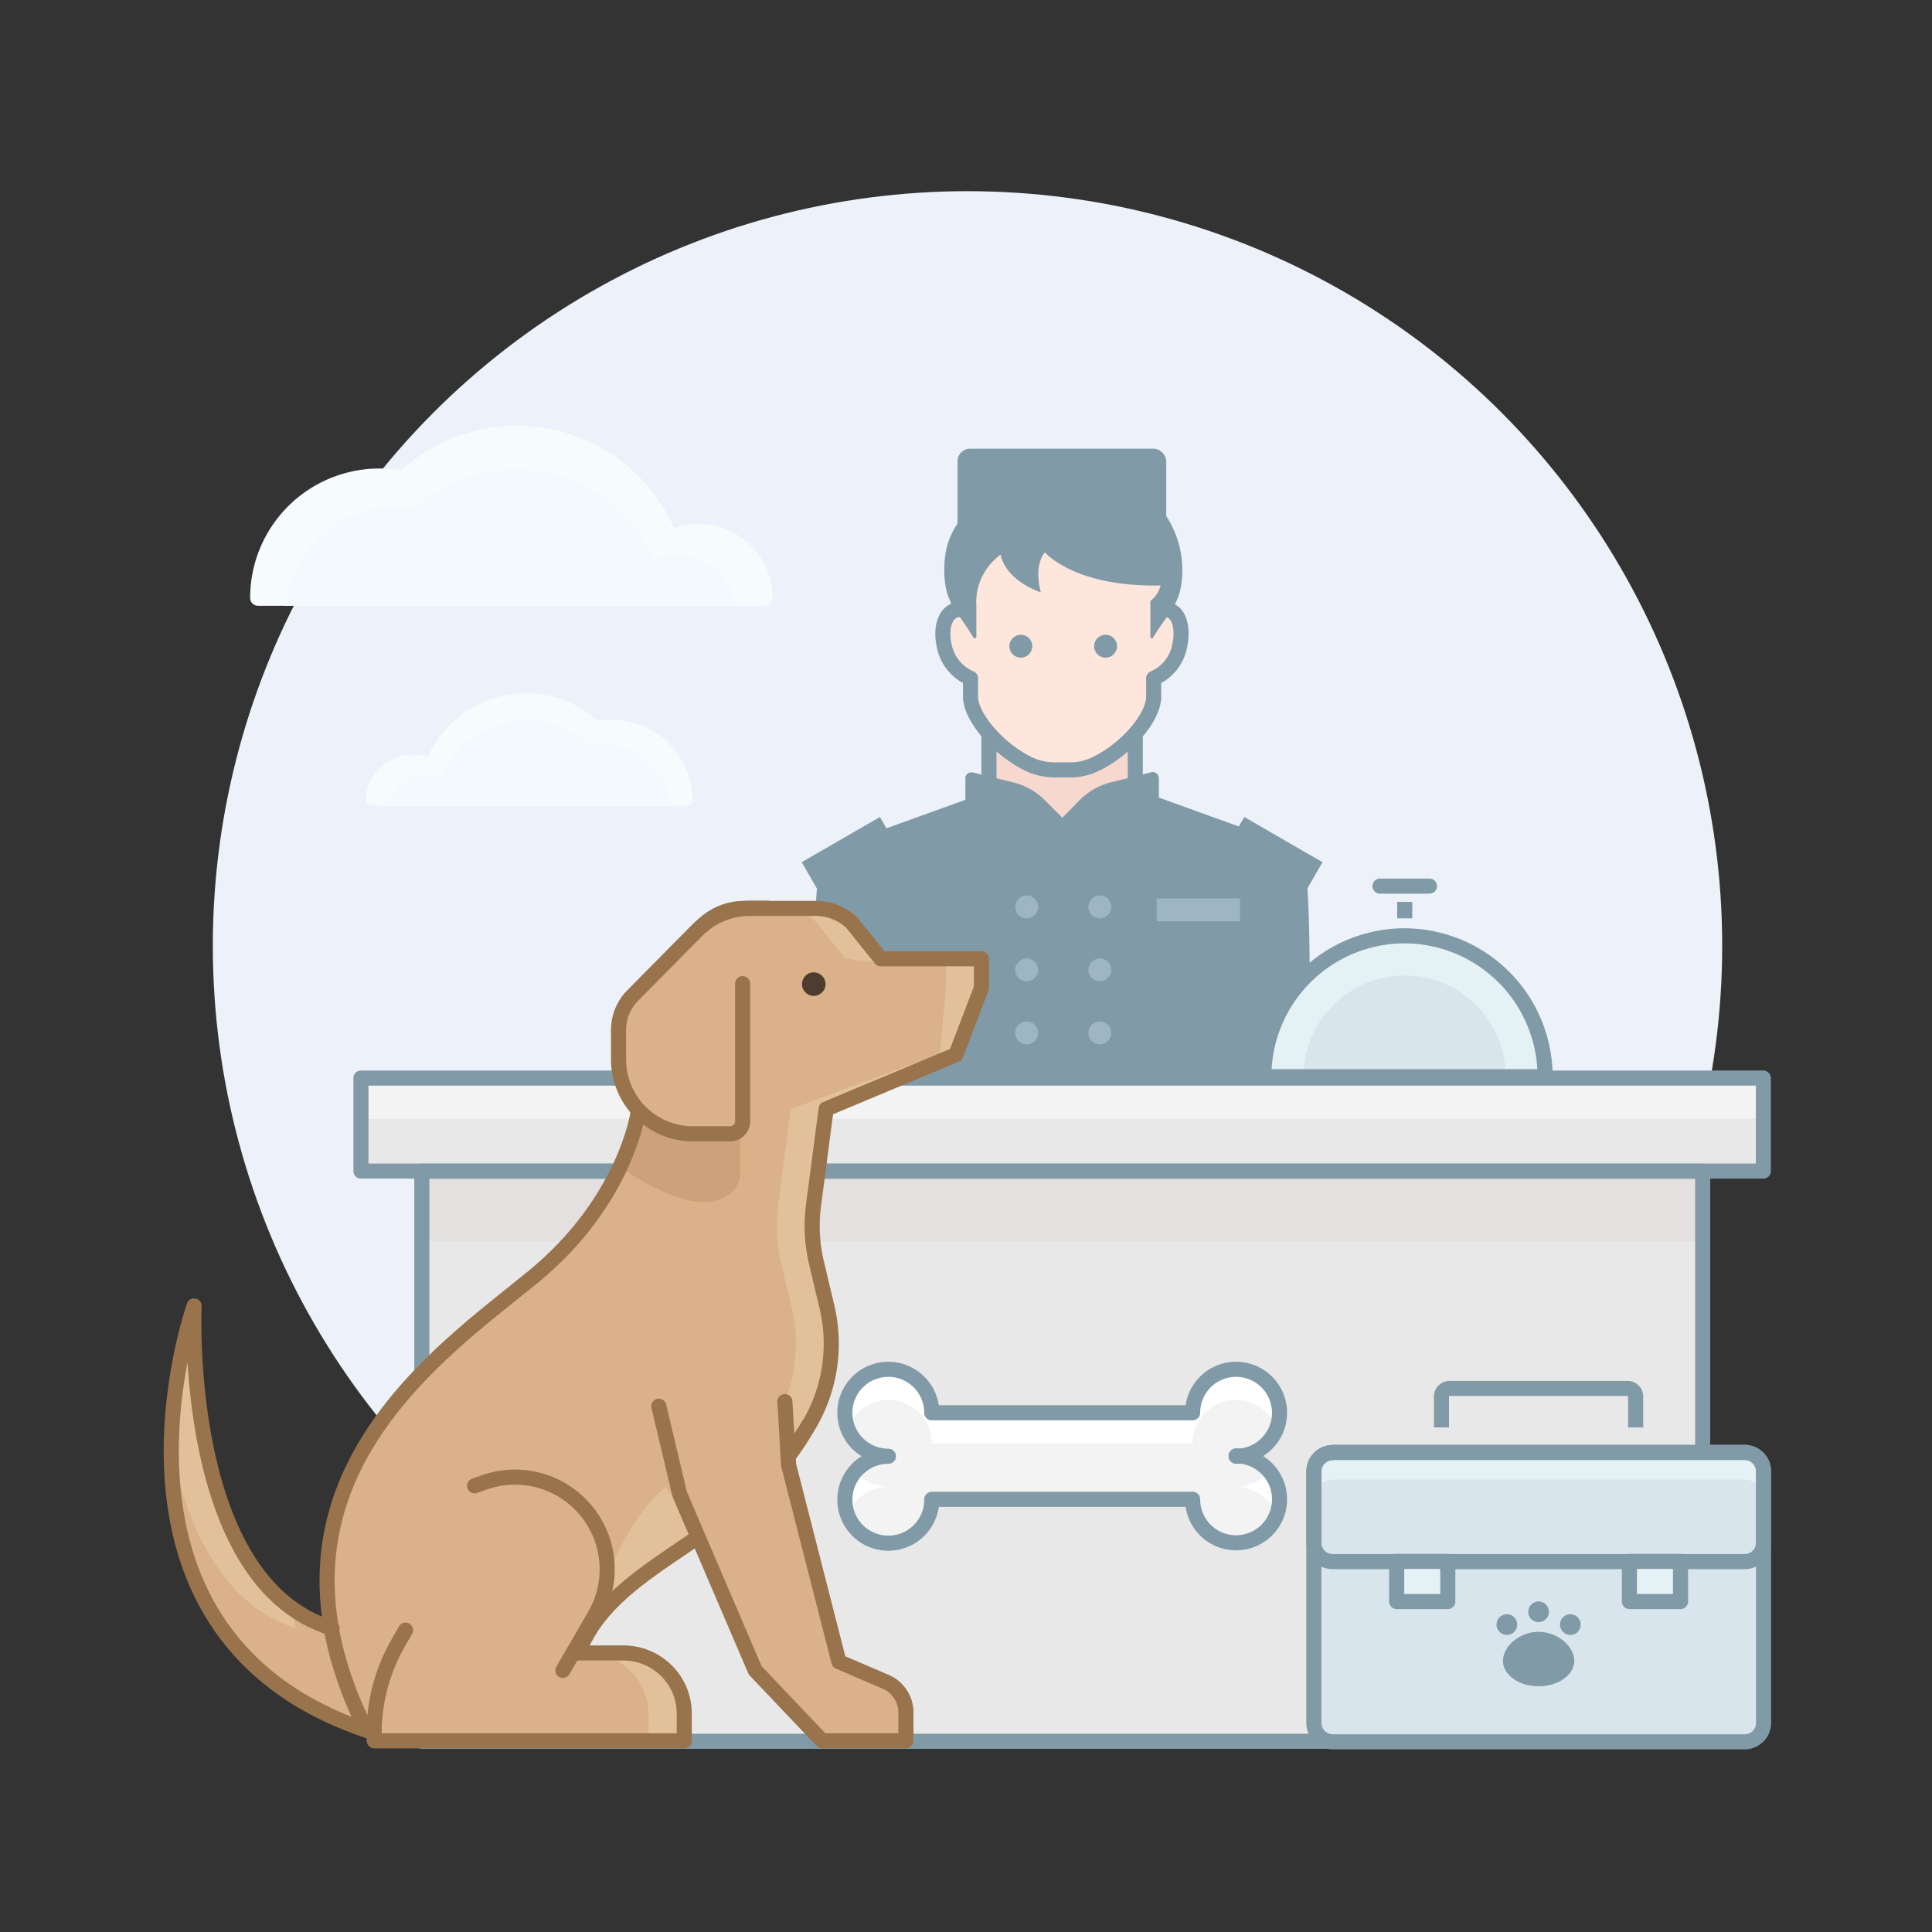 <svg id="Layer_1" data-name="Layer 1" xmlns="http://www.w3.org/2000/svg" width="192" height="192" viewBox="0 0 192 192">
  <rect x="0" y="0" width="192" height="192" fill="#333333" stroke="none"/>
  <defs>
    <style>
      .cls-1 {
        fill: #edf2fa;
      }

      .cls-2 {
        fill: #f7d8ce;
      }

      .cls-14, .cls-21, .cls-22, .cls-3, .cls-6 {
        fill: none;
        stroke-width: 1.5px;
      }

      .cls-14, .cls-3, .cls-6 {
        stroke: #819aa7;
      }

      .cls-21, .cls-3 {
        stroke-linecap: round;
      }

      .cls-14, .cls-21, .cls-22, .cls-3 {
        stroke-linejoin: round;
      }

      .cls-4 {
        fill: #fee6dd;
      }

      .cls-5 {
        fill: #819aa7;
      }

      .cls-6 {
        stroke-miterlimit: 10;
      }

      .cls-7 {
        fill: #9eb6c1;
      }

      .cls-8 {
        fill: #e9e8e9;
      }

      .cls-9 {
        fill: #e4e0df;
      }

      .cls-10 {
        fill: #f3f3f3;
      }

      .cls-11 {
        fill: #fff;
      }

      .cls-12 {
        fill: #e5f2f5;
      }

      .cls-13 {
        fill: #d8e5ec;
      }

      .cls-15 {
        fill: #f6fbfd;
      }

      .cls-16 {
        fill: #f3fafe;
      }

      .cls-17 {
        fill: #e2c19a;
      }

      .cls-18 {
        fill: #dab188;
      }

      .cls-19 {
        fill: #cda179;
      }

      .cls-20 {
        fill: #4d3d31;
      }

      .cls-21, .cls-22 {
        stroke: #98734b;
      }
    </style>
  </defs>
  <title>dog-registration</title>
  <g>
    <g>
      <circle class="cls-1" cx="96.15" cy="94" r="75"/>
      <path class="cls-2" d="M98.28,72.94v6.5l.93,1.11a8.19,8.19,0,0,0,11.54,1,8.4,8.4,0,0,0,1.07-1.08l1-1.25V73Z"/>
      <path class="cls-3" d="M98.28,72.94v6.5l.93,1.11a8.19,8.19,0,0,0,11.54,1,8.4,8.4,0,0,0,1.07-1.08l1-1.25V73Z"/>
      <path class="cls-4" d="M115.57,60.63s.66,0,.66-3c0-4.52-3.38-9-10.63-9s-10.5,4.63-10.5,9.09c0,2.5.44,2.86.44,2.86-1.43-.11-2.14,1.52-1.72,3.51a4.45,4.45,0,0,0,2.63,3.32c0,.26,0,1.54,0,1.82,0,2,2.68,5.16,5.7,6.66a6,6,0,0,0,2.66.62h1.5a5.65,5.65,0,0,0,2.4-.5c3.13-1.44,5.94-4.67,5.94-6.78,0-.28,0-1.55,0-1.82a4.37,4.37,0,0,0,2.6-3.31C117.67,62.12,117,60.34,115.57,60.63Z"/>
      <path class="cls-5" d="M122.44,106.89h6.88c.15-4.13.15-14.38-.12-18.25a5.58,5.58,0,0,0-3.75-4.87L112.8,79.21l-1,1.25a8.19,8.19,0,0,1-11.52,1.15,7.87,7.87,0,0,1-1.09-1.07l-.93-1.11L85.64,84a5.58,5.58,0,0,0-3.75,4.88c-.27,3.85-.27,14.11-.12,18.24h7.09"/>
      <path class="cls-6" d="M129.2,88.65a5.58,5.58,0,0,0-3.75-4.88l-12.64-4.56-1,1.25a8.19,8.19,0,0,1-11.53,1.15,8.4,8.4,0,0,1-1.08-1.07l-.93-1.1L85.64,84a5.58,5.58,0,0,0-3.75,4.88c-.27,3.85-.27,14.11-.12,18.24h7.09l33.55-.23h6.88C129.47,102.75,129.47,92.51,129.2,88.65Z"/>
      <path class="cls-3" d="M115.57,60.63s.66,0,.66-3c0-4.52-3.38-9-10.63-9s-10.5,4.63-10.5,9.09c0,2.5.44,2.86.44,2.86-1.43-.11-2.14,1.52-1.72,3.51a4.45,4.45,0,0,0,2.63,3.32c0,.26,0,1.54,0,1.82,0,2,2.68,5.16,5.7,6.66a6,6,0,0,0,2.66.62h1.5a5.65,5.65,0,0,0,2.4-.5c3.13-1.44,5.94-4.67,5.94-6.78,0-.28,0-1.55,0-1.82a4.37,4.37,0,0,0,2.6-3.31C117.67,62.12,117,60.34,115.57,60.63Z"/>
      <circle class="cls-5" cx="109.87" cy="64.22" r="1.14"/>
      <circle class="cls-5" cx="101.45" cy="64.22" r="1.14"/>
      <circle class="cls-7" cx="102.03" cy="90.13" r="1.14"/>
      <circle class="cls-7" cx="109.3" cy="90.13" r="1.14"/>
      <circle class="cls-7" cx="102.03" cy="96.39" r="1.14"/>
      <circle class="cls-7" cx="109.3" cy="96.39" r="1.14"/>
      <circle class="cls-7" cx="102.03" cy="102.65" r="1.14"/>
      <circle class="cls-7" cx="109.3" cy="102.65" r="1.14"/>
      <path class="cls-5" d="M114.32,59.72v3.57a.15.15,0,0,0,.15.14.14.14,0,0,0,.12-.07c1.68-2.77,2.91-3.38,2.91-6.81-.1-6.76-6.75-11.14-13.37-11.14a14.29,14.29,0,0,0-4.89.84,7.17,7.17,0,0,1,2.53,1.34,1.28,1.28,0,0,1,.15.25h-.56a7.73,7.73,0,0,0-5,1.8h2.11s-4.63,1.19-4.63,6.93c0,3.43,1.25,4,2.91,6.82a.15.15,0,0,0,.21,0,.15.15,0,0,0,.07-.12v-3a5.86,5.86,0,0,1,2.41-5.15s.28,2.4,4,3.75c0,0-.77-2.5.38-3.95l.05,0c.39.43,3.3,3.27,10.85,3.27h.62A2.76,2.76,0,0,1,114.32,59.72Z"/>
      <path class="cls-5" d="M114.36,76.76l-4,1a6.62,6.62,0,0,0-3.12,1.81l-1.66,1.7-1.75-1.75a6.61,6.61,0,0,0-3.08-1.75l-4.05-1a.63.63,0,0,0-.76.46.88.88,0,0,0,0,.17v5.7l1.25,1.1c4.38,3.93,12.34,3.9,16.62-.08l1.36-1.25V77.38a.64.64,0,0,0-.6-.66A.59.59,0,0,0,114.36,76.76Z"/>
      <rect class="cls-5" x="79.9" y="83.21" width="8.98" height="3.32" transform="translate(-31.13 53.57) rotate(-30)"/>
      <rect class="cls-5" x="125.05" y="80.39" width="3.32" height="8.98" transform="translate(-10.15 152.17) rotate(-60)"/>
      <rect class="cls-7" x="114.95" y="89.29" width="8.28" height="2.27"/>
      <rect class="cls-5" x="95.16" y="44.59" width="20.74" height="9.69" rx="1.25"/>
      <rect class="cls-8" x="41.92" y="116.39" width="127.29" height="56.66"/>
      <rect class="cls-9" x="41.92" y="116.39" width="127.29" height="6.97"/>
      <rect class="cls-10" x="35.87" y="107.14" width="139.37" height="9.24"/>
      <rect class="cls-8" x="35.87" y="111.19" width="139.37" height="5.2"/>
      <rect class="cls-3" x="41.92" y="116.39" width="127.29" height="56.66"/>
      <rect class="cls-3" x="35.87" y="107.14" width="139.37" height="9.24"/>
      <path class="cls-10" d="M122.84,144.72a4.32,4.32,0,1,0-4.32-4.32H92.6a4.32,4.32,0,1,0-4.31,4.32A4.32,4.32,0,1,0,92.6,149h25.92a4.32,4.32,0,1,0,4.32-4.32Z"/>
      <path class="cls-11" d="M88.29,147.75A4.3,4.3,0,0,1,85,146.22a4.3,4.3,0,0,0-.75,4.32A4.31,4.31,0,0,1,88.29,147.75Z"/>
      <path class="cls-11" d="M88.29,139.12a4.32,4.32,0,0,1,4.31,4.32h25.92a4.31,4.31,0,0,1,8.35-1.52,4.32,4.32,0,1,0-8.35-1.53H92.6a4.32,4.32,0,1,0-8.33,1.53A4.34,4.34,0,0,1,88.29,139.12Z"/>
      <path class="cls-11" d="M122.84,147.75a4.31,4.31,0,0,1,4,2.79,4.3,4.3,0,0,0-.75-4.32A4.28,4.28,0,0,1,122.84,147.75Z"/>
      <path class="cls-3" d="M122.84,144.72a4.32,4.32,0,1,0-4.32-4.32H92.6a4.32,4.32,0,1,0-4.31,4.32A4.32,4.32,0,1,0,92.6,149h25.92a4.32,4.32,0,1,0,4.32-4.32Z"/>
      <path class="cls-12" d="M139.6,93a14,14,0,0,0-14,14h27.95A14,14,0,0,0,139.6,93Z"/>
      <path class="cls-13" d="M139.6,96.94A10.06,10.06,0,0,0,129.54,107h20.11A10.07,10.07,0,0,0,139.6,96.94Z"/>
      <path class="cls-3" d="M139.6,93a14,14,0,0,0-14,14h27.95A14,14,0,0,0,139.6,93Z"/>
      <line class="cls-14" x1="139.6" y1="89.63" x2="139.6" y2="91.26"/>
      <line class="cls-3" x1="137.14" y1="88.06" x2="142.06" y2="88.06"/>
      <path class="cls-13" d="M132.44,144.34h40.94a1.88,1.88,0,0,1,1.88,1.88v25a1.88,1.88,0,0,1-1.87,1.88H132.44a1.88,1.88,0,0,1-1.87-1.87v-25a1.87,1.87,0,0,1,1.87-1.87Z"/>
      <path class="cls-12" d="M173.37,144.34H132.44a1.88,1.88,0,0,0-1.88,1.87v2.71a1.88,1.88,0,0,1,1.88-1.88h40.93a1.88,1.88,0,0,1,1.88,1.88v-2.71A1.88,1.88,0,0,0,173.37,144.34Z"/>
      <path class="cls-3" d="M132.44,144.34h40.94a1.88,1.88,0,0,1,1.88,1.88v25a1.88,1.88,0,0,1-1.87,1.88H132.44a1.88,1.88,0,0,1-1.87-1.87v-25a1.87,1.87,0,0,1,1.87-1.87Z"/>
      <path class="cls-3" d="M132.44,144.34h40.94a1.88,1.88,0,0,1,1.88,1.88v7.09a1.88,1.88,0,0,1-1.87,1.88H132.44a1.87,1.87,0,0,1-1.87-1.87v-7.09a1.88,1.88,0,0,1,1.88-1.88Z"/>
      <path class="cls-14" d="M162.55,141.86v-3.07a.81.81,0,0,0-.81-.81H144.07a.82.82,0,0,0-.82.81h0v3.07"/>
      <rect class="cls-12" x="138.8" y="155.17" width="5.08" height="3.99"/>
      <rect class="cls-12" x="161.93" y="155.17" width="5.08" height="3.99"/>
      <rect class="cls-3" x="138.8" y="155.17" width="5.08" height="3.99"/>
      <rect class="cls-3" x="161.93" y="155.17" width="5.08" height="3.99"/>
      <path class="cls-15" d="M69.4,52.06a7.09,7.09,0,0,0-2.4.42,17.12,17.12,0,0,0-27.14-5.74,12.85,12.85,0,0,0-15,12.68.78.78,0,0,0,.78.78H76a.78.78,0,0,0,.79-.78,7.39,7.39,0,0,0-7.39-7.36Z"/>
      <path class="cls-16" d="M28.32,60.2h44.9a6.39,6.39,0,0,0-7.57-4.9q-.39.09-.75.21a14.87,14.87,0,0,0-19.61-7.59,15.2,15.2,0,0,0-4,2.59,11.17,11.17,0,0,0-12.88,9.13c0,.18-.06.36-.08.54Z"/>
      <path class="cls-15" d="M41,75a4.46,4.46,0,0,1,1.5.25,10.71,10.71,0,0,1,14.11-5.44,10.94,10.94,0,0,1,2.85,1.86,8,8,0,0,1,9.26,6.56,7.84,7.84,0,0,1,.12,1.37.48.48,0,0,1-.49.48H36.84a.48.48,0,0,1-.49-.48A4.6,4.6,0,0,1,41,75Z"/>
      <path class="cls-16" d="M66.61,80h-28A4,4,0,0,1,43.3,77l.48.13A9.29,9.29,0,0,1,58.52,74a7,7,0,0,1,8.07,5.67c0,.12,0,.24,0,.37Z"/>
      <path class="cls-5" d="M156.45,165.05c0,1.4-1.59,2.53-3.55,2.53s-3.54-1.14-3.54-2.53,1.59-2.88,3.54-2.88S156.45,163.65,156.45,165.05Z"/>
      <circle class="cls-5" cx="152.9" cy="160.18" r="1.03"/>
      <circle class="cls-5" cx="149.75" cy="161.45" r="1.03"/>
      <circle class="cls-5" cx="156.06" cy="161.45" r="1.03"/>
    </g>
    <g>
      <path class="cls-17" d="M87.53,95.25l-2.91-3.62a5.32,5.32,0,0,0-3.75-1.37H73.94A5.85,5.85,0,0,0,69.8,92v0l-.62.54-6.26,6.34a4.89,4.89,0,0,0-1.45,3.48v2.89a7.39,7.39,0,0,0,2,5.08l-.1.3s-1.25,8.75-10.4,16.25c-7.89,6.46-23.21,17-20.07,34.92-14.91-4.68-13.66-32-13.66-32S7.6,162.84,37.16,172.21V173H68v-2.56a6.26,6.26,0,0,0-.54-2.63,6.05,6.05,0,0,0-5.5-3.54L57.59,164c2-4.89,7.5-7.4,12-10.79L75,166l6.66,7.08H90v-2.81a3.31,3.31,0,0,0-2-3.05l-4.66-2-5-19.55v-.87c.52-.72,1-1.48,1.51-2.28a15.8,15.8,0,0,0,2.29-12.64l-1-4.23a15.69,15.69,0,0,1-.31-5.83l1.25-9.54L95,104.81l2.5-6.65V95.25Z"/>
      <path class="cls-18" d="M69.56,153.16,75.05,166,81.71,173H86.5v-2.79a3.33,3.33,0,0,0-2-3.05l-4.66-2-5-19.55v-.87c.52-.72,1-1.48,1.51-2.28a15.85,15.85,0,0,0,2.29-12.66l-1-4.21a15.9,15.9,0,0,1-.31-5.83l1.25-9.54,14.84-5.49L94,98.15v-2.9l-5.62.59L84,95.25l-2.9-3.62a5.34,5.34,0,0,0-3.75-1.37H73.89A5.85,5.85,0,0,0,69.75,92v0l-.62.54-6.21,6.34a4.89,4.89,0,0,0-1.45,3.48v2.89a7.39,7.39,0,0,0,2,5.08l-.1.3s-1.25,8.75-10.4,16.25c-7.89,6.46-23.21,17-20.07,34.92a13.81,13.81,0,0,1-3.79-1.87c.07.62.15,1.25.26,1.87C22,159.45,18.58,151.5,17,144.09c0,10.15,3.58,22.86,20.17,28.13v.83H64.45v-2.57a6.22,6.22,0,0,0-.54-2.62,6,6,0,0,0-5.5-3.54l-1.46.62c2-4.88,4.78-13.75,9.26-17.16"/>
      <path class="cls-19" d="M73.54,112.17V117s-.34,2.5-3.75,2.45-8.2-3.49-8.2-3.49,1.58-4.24,1.68-4.79,4.75,2.08,6.52,2A12.85,12.85,0,0,0,73.54,112.17Z"/>
      <circle class="cls-20" cx="80.87" cy="97.8" r="1.17"/>
      <path class="cls-21" d="M69.8,92a5.86,5.86,0,0,1,4.14-1.72h6.93a5.28,5.28,0,0,1,3.75,1.38l2.91,3.62h10v2.91L95,104.81l-12.9,5.4-1.25,9.54a15.89,15.89,0,0,0,.31,5.83l1,4.21a15.81,15.81,0,0,1-3.81,14.54"/>
      <path class="cls-21" d="M40.3,162l-.74,1.3A18.1,18.1,0,0,0,37.19,173H68v-2.57a6.24,6.24,0,0,0-.53-2.62,6.07,6.07,0,0,0-5.5-3.54H57.27"/>
      <path class="cls-21" d="M47.17,147.66l.9-.32a9.16,9.16,0,0,1,11,13.27L55.94,166"/>
      <path class="cls-21" d="M73.8,97.75v13.68a1.25,1.25,0,0,1-1.25,1.25h-3.7a7.4,7.4,0,0,1-7.38-7.42h0v-2.89a4.89,4.89,0,0,1,1.45-3.48l6.28-6.35a7.47,7.47,0,0,1,5.23-2.28H76.3"/>
      <path class="cls-21" d="M63.4,110.63s-1.25,8.75-10.4,16.25S24.7,147.25,35.94,171"/>
      <path class="cls-22" d="M80.46,141.43c-6.25,11.65-19.11,13.36-22.85,22.5"/>
      <path class="cls-18" d="M78.38,141v4.57l5,19.56,4.66,2a3.33,3.33,0,0,1,2,3V173H81.7L75.05,166l-7.5-17.5-2.08-8.75"/>
      <path class="cls-21" d="M78,139.29l.37,6.29,5,19.56,4.66,2a3.32,3.32,0,0,1,2,3V173H81.7L75.05,166l-7.5-17.5-2.08-8.75"/>
      <path class="cls-21" d="M37.19,172.21c-29.57-9.37-17.9-42.43-17.9-42.43S18,157.24,33,161.81"/>
    </g>
  </g>
</svg>
